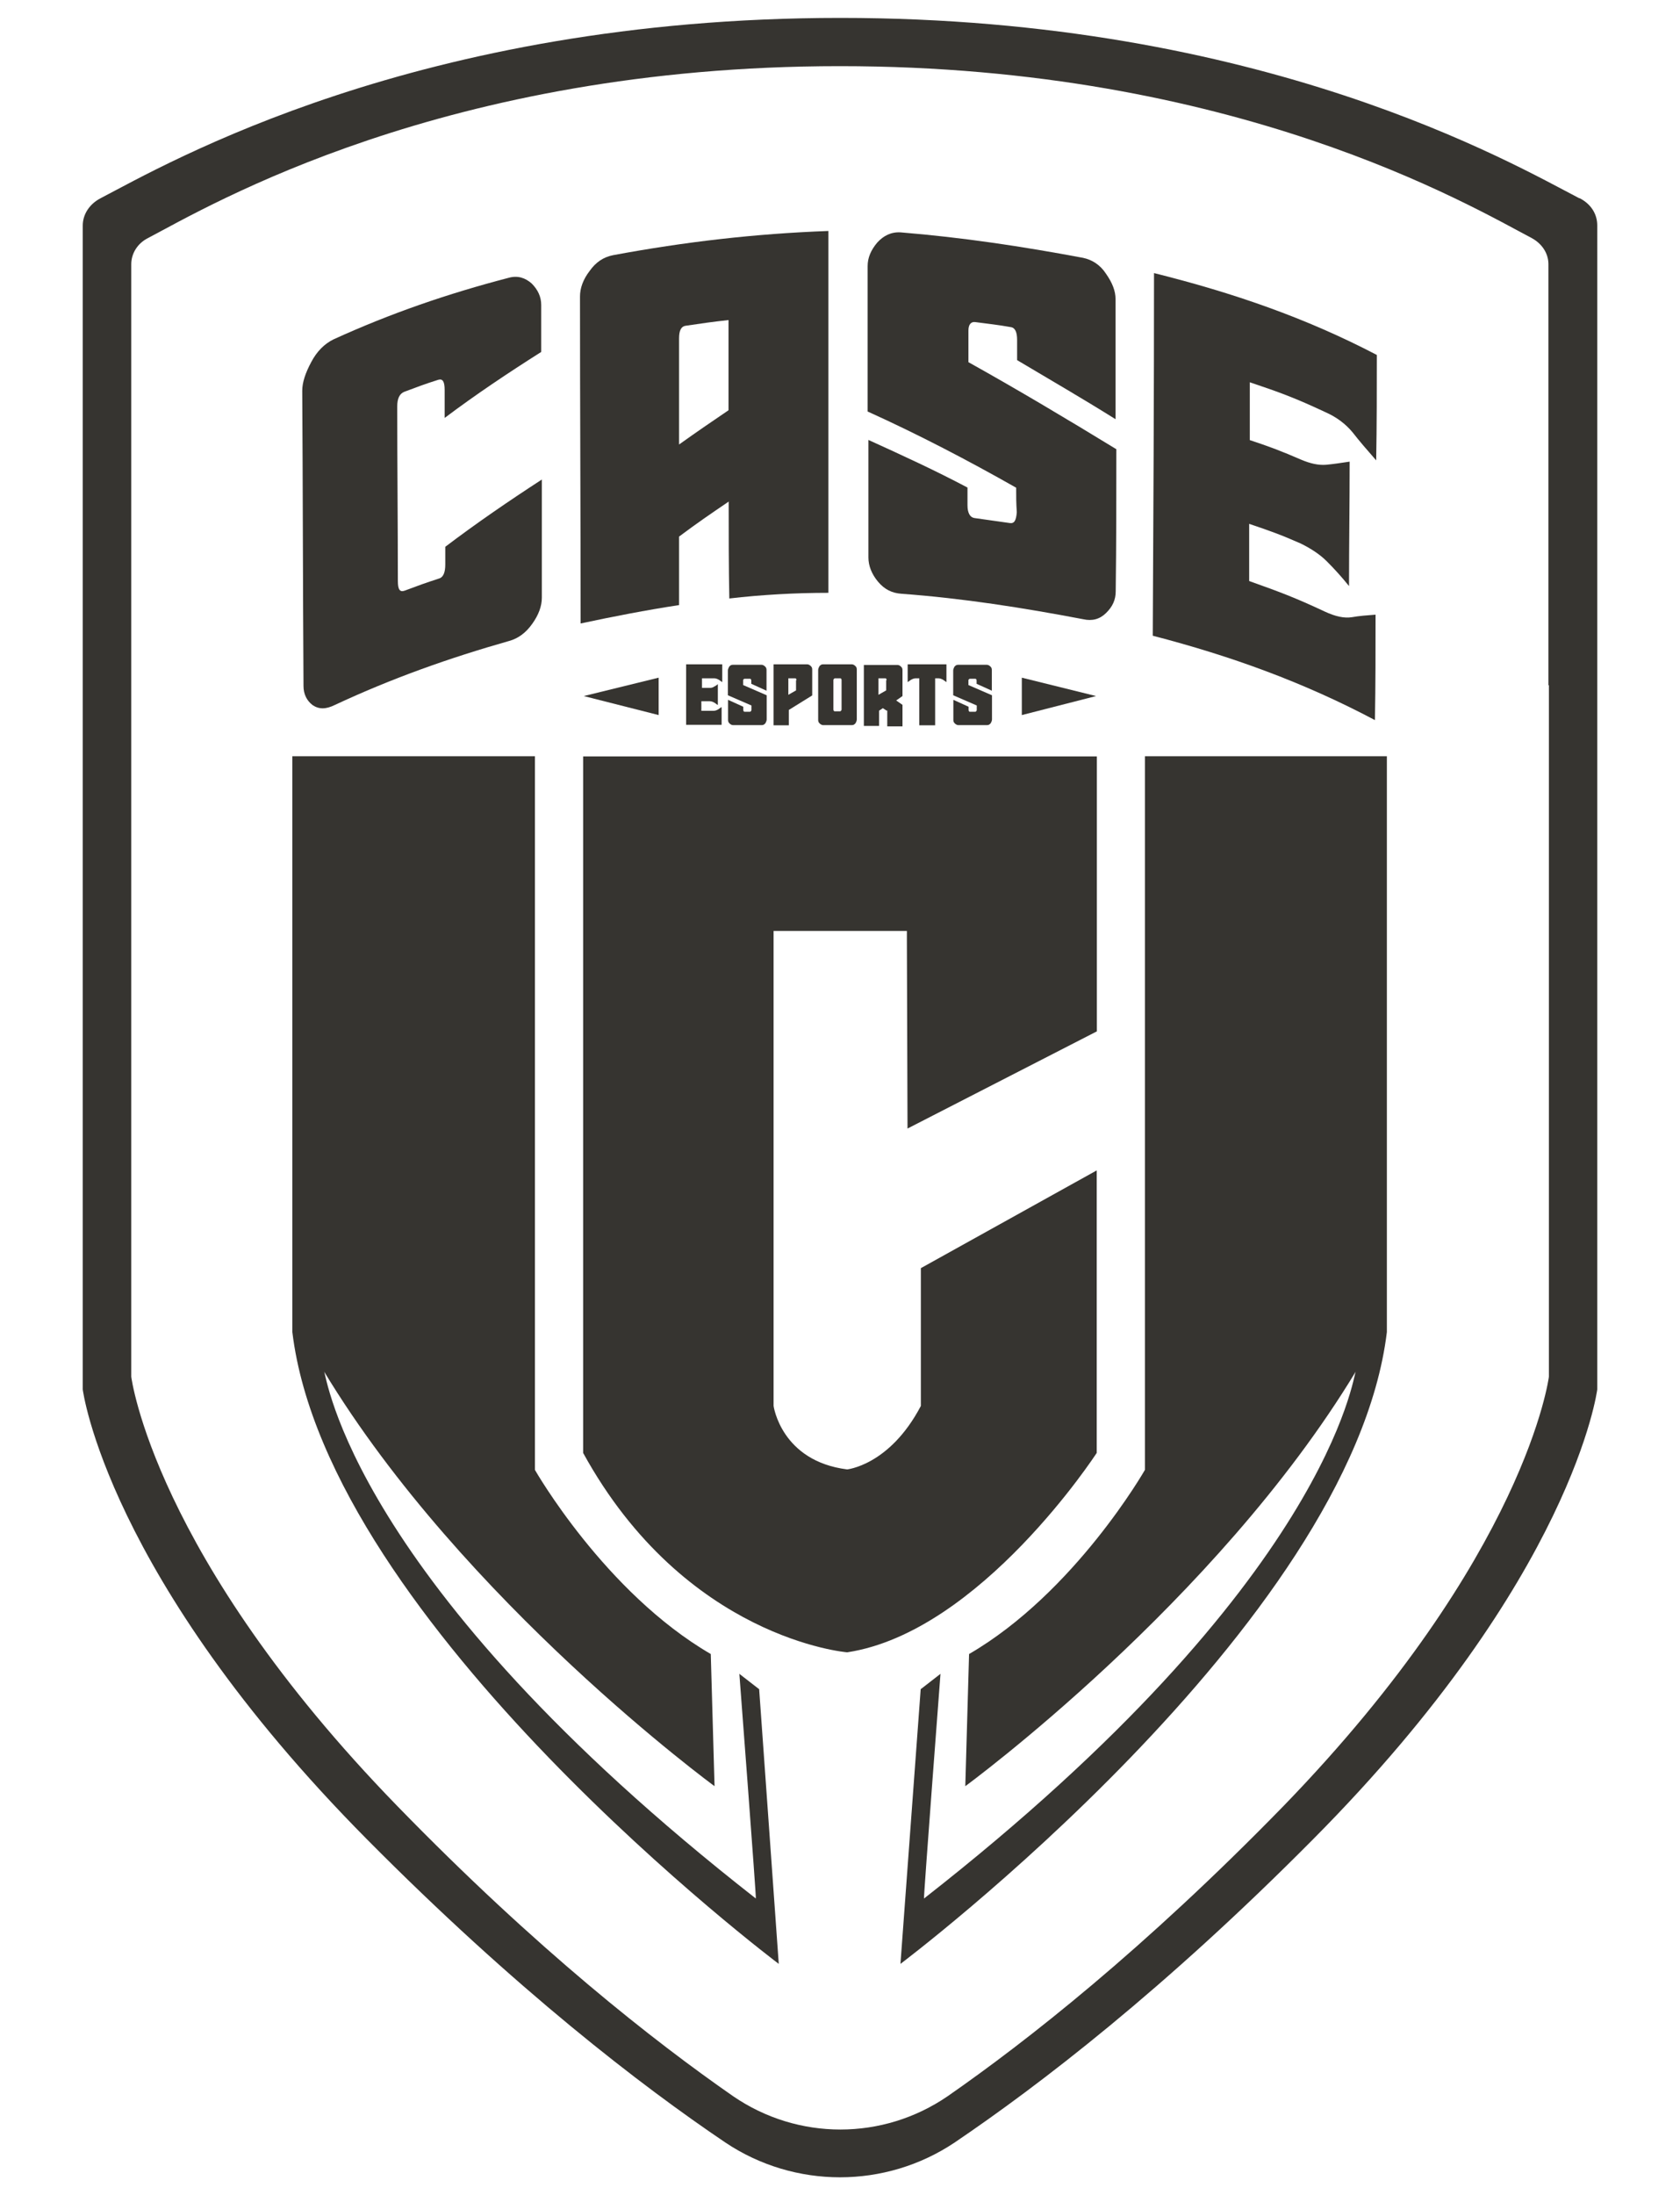 <?xml version="1.0" encoding="UTF-8"?>
<svg xmlns="http://www.w3.org/2000/svg" id="Capa_2" data-name="Capa 2" viewBox="0 0 107 139.7">
  <defs>
    <style>
      .cls-1 {
        fill: none;
      }

      .cls-1, .cls-2 {
        stroke-width: 0px;
      }

      .cls-2 {
        fill: #363430;
      }
    </style>
  </defs>
  <g id="Capa_1-2" data-name="Capa 1">
    <g>
      <g>
        <path class="cls-2" d="M100.59,12.62c-4.21-2.18-20.14-11.48-47.07-11.48S10.61,10.43,6.4,12.62c-.69.36-1.13,1.01-1.13,1.74v74.07s1.5,11.88,18.08,28.61c9.5,9.58,17.51,15.72,22.85,19.32,4.41,2.95,10.19,2.95,14.6,0,5.38-3.64,13.35-9.74,22.85-19.32,16.58-16.69,18.08-28.61,18.08-28.61V14.35c0-.73-.4-1.37-1.13-1.74ZM98.65,43.61v44.01s-1.42,11.35-16.9,27.32c-8.9,9.13-16.38,14.99-21.39,18.47-4.13,2.83-9.54,2.83-13.67,0-5.01-3.48-12.5-9.33-21.39-18.47-15.53-15.96-16.94-27.32-16.94-27.32V16.82c0-.69.4-1.33,1.05-1.66,3.92-2.06,18.89-10.95,44.08-10.95s40.16,8.89,44.08,10.95c.65.36,1.05.97,1.05,1.66v26.79h.04Z"></path>
        <path class="cls-2" d="M43.69,42.28h2.31v1.13c-.08-.04-.16-.12-.24-.16-.08-.04-.16-.08-.28-.08h-.77v.61h.53c.08,0,.2-.04.24-.08.08-.04.16-.08.24-.16v1.33c-.08-.04-.16-.12-.24-.16-.08-.04-.16-.08-.28-.08h-.53v.61h.77c.12,0,.2-.04.28-.08.08-.04.16-.12.24-.16v1.13h-2.26v-3.84Z"></path>
        <path class="cls-2" d="M47.86,44.9l-1.5-.65v-1.58c0-.08.04-.16.08-.24.08-.08.12-.12.24-.12h1.82c.08,0,.16.04.24.12.08.08.08.16.08.24v1.29l-.97-.44v-.2c0-.08-.04-.12-.08-.12h-.36s-.08.04-.08.08v.32l1.5.65v1.54c0,.08-.04.16-.08.24-.08.08-.12.12-.24.12h-1.82c-.08,0-.16-.04-.24-.12-.08-.08-.08-.16-.08-.24v-1.25l.97.44v.2c0,.08.04.12.08.12h.36s.08-.04.08-.12v-.28Z"></path>
        <path class="cls-2" d="M50.24,45.19v.97h-.97v-3.88h2.14c.08,0,.16.04.24.12.08.08.08.16.08.24v1.62l-1.5.93ZM50.73,43.29c0-.08-.04-.12-.08-.12h-.44v1.05l.49-.28v-.65h.04Z"></path>
        <path class="cls-2" d="M54.57,45.79c0,.08-.04.16-.08.24-.08.08-.12.12-.24.12h-1.82c-.08,0-.16-.04-.24-.12-.08-.08-.08-.16-.08-.24v-3.15c0-.08.04-.16.08-.24.08-.08.12-.12.24-.12h1.82c.08,0,.16.04.24.12.08.08.08.16.08.24v3.15ZM53.6,43.29c0-.08-.04-.12-.08-.12h-.36s-.08.04-.08.12v1.86c0,.08.04.12.08.12h.36s.08-.04.08-.12v-1.86Z"></path>
        <path class="cls-2" d="M56.47,45.23l-.24-.16-.24.16v.97h-.97v-3.88h2.14c.08,0,.16.04.24.12.08.08.08.16.08.24v1.62l-.4.28.4.28v1.37h-.97v-1.01h-.04ZM56.47,43.29c0-.08-.04-.12-.08-.12h-.44v1.05l.49-.28v-.65h.04Z"></path>
        <path class="cls-2" d="M58.57,43.17h-.24c-.12,0-.2.04-.28.08-.08.04-.16.12-.24.16v-1.13h2.47v1.13c-.08-.04-.16-.12-.24-.16-.08-.04-.16-.08-.28-.08h-.2v2.99h-1.01v-2.99h.04Z"></path>
        <path class="cls-2" d="M62.21,44.9l-1.5-.65v-1.58c0-.08.04-.16.08-.24.08-.08.12-.12.24-.12h1.82c.08,0,.16.04.24.12.08.08.08.16.08.24v1.29l-.97-.44v-.2c0-.08-.04-.12-.08-.12h-.36s-.08.04-.08.08v.32l1.5.65v1.54c0,.08-.04.16-.08.24-.08.08-.12.12-.24.12h-1.82c-.08,0-.16-.04-.24-.12-.08-.08-.08-.16-.08-.24v-1.25l.97.44v.2c0,.08.04.12.08.12h.36s.08-.04.08-.12v-.28Z"></path>
        <path class="cls-2" d="M41.95,43.13v2.38l-4.77-1.21,4.77-1.17Z"></path>
        <path class="cls-2" d="M65.08,43.13v2.38l4.73-1.21-4.73-1.17Z"></path>
        <path class="cls-2" d="M57.81,71.82l12.05-6.18v-17.5h-32.72v44.33c6.51,11.84,16.78,12.69,16.82,12.69,8.49-1.29,15.89-12.69,15.89-12.69v-17.98l-11.2,6.22v8.77c-2.02,3.84-4.77,4.04-4.69,4.04-4.21-.53-4.69-4.04-4.69-4.04v-30.23h8.49v.65l.04,11.92Z"></path>
        <path class="cls-2" d="M25.78,37.59c.85-.32,1.29-.48,2.18-.77.28-.08.4-.4.4-.89v-1.13c1.98-1.5,4.04-2.91,6.15-4.28v7.52c0,.53-.2,1.09-.61,1.66-.4.57-.89.93-1.46,1.09-3.84,1.09-7.48,2.38-11.12,4.08-.57.28-1.01.28-1.42,0-.36-.28-.57-.69-.57-1.21-.04-6.26-.04-12.53-.08-18.79,0-.53.2-1.13.57-1.82.36-.69.85-1.17,1.42-1.45,3.64-1.66,7.28-2.91,11.16-3.92.57-.16,1.05,0,1.46.36.4.4.61.85.61,1.37v2.99c-2.1,1.33-4.17,2.71-6.15,4.2v-1.78c0-.53-.12-.73-.4-.65-.89.28-1.29.44-2.18.77-.28.12-.44.4-.44.93,0,3.72.04,7.39.04,11.11,0,.53.12.73.44.61Z"></path>
        <path class="cls-2" d="M46.4,31.93c-1.25.85-1.9,1.29-3.15,2.22v4.36c-2.1.32-4.21.73-6.27,1.17,0-6.95-.04-13.86-.04-20.81,0-.53.2-1.09.61-1.62.4-.57.89-.89,1.5-1.01,4.57-.85,9.06-1.37,13.71-1.54v23.03c-2.1,0-4.25.12-6.31.36-.04-2.06-.04-4.12-.04-6.18ZM46.4,20.37c-1.09.12-1.62.2-2.71.36-.32.04-.44.32-.44.81v6.75c1.25-.89,1.9-1.33,3.15-2.18v-5.74Z"></path>
        <path class="cls-2" d="M64.72,31.04c-3.07-1.74-6.23-3.39-9.46-4.85v-9.25c0-.53.2-1.01.61-1.5.4-.44.89-.69,1.5-.65,3.92.32,7.72.89,11.61,1.62.57.12,1.09.44,1.46,1.01.4.57.61,1.09.61,1.62v7.64c-2.06-1.29-4.17-2.51-6.27-3.76v-1.29c0-.48-.12-.77-.4-.81-.89-.16-1.38-.2-2.26-.32-.28-.04-.44.16-.44.53v2.02c3.19,1.78,6.31,3.64,9.42,5.54,0,3.03,0,6.02-.04,9.05,0,.53-.2.97-.61,1.37-.4.4-.89.53-1.46.4-3.84-.73-7.64-1.33-11.57-1.62-.61-.04-1.09-.28-1.5-.77-.4-.48-.61-1.01-.61-1.54v-7.48c2.14.97,4.25,1.94,6.31,3.03v1.13c0,.48.16.77.44.81.89.12,1.37.2,2.26.32.28.04.4-.16.44-.69-.04-.61-.04-.93-.04-1.58Z"></path>
        <path class="cls-2" d="M73.5,17.38c5.01,1.25,9.63,2.83,14.19,5.21,0,2.22,0,4.49-.04,6.71-.57-.65-1.09-1.25-1.5-1.78-.44-.53-1.01-.97-1.74-1.29-1.9-.89-2.87-1.25-4.81-1.9v3.68c1.33.44,1.98.69,3.28,1.25.57.24,1.09.36,1.58.32.44-.04.97-.12,1.5-.2,0,2.63-.04,5.25-.04,7.92-.49-.61-.97-1.13-1.42-1.58-.44-.44-1.01-.81-1.66-1.13-1.29-.57-1.98-.81-3.28-1.25v3.64c1.94.69,2.91,1.05,4.81,1.94.69.32,1.25.44,1.74.36.44-.08.97-.12,1.5-.16,0,2.22,0,4.49-.04,6.71-4.57-2.42-9.18-4.08-14.15-5.37.04-7.68.08-15.36.08-23.07Z"></path>
        <path class="cls-2" d="M48.34,107.5l-1.25-.97s1.09,14.3,1.05,14.3c-25.96-20.29-27.34-33.42-27.5-33.54,8.9,14.71,24.87,26.39,24.87,26.39,0,0-.24-8.32-.24-8.41-6.75-3.92-11.2-11.72-11.2-11.72v-45.42h-15.45v36.65c2.26,18.63,30.98,40.21,30.98,40.21l-1.25-17.5Z"></path>
        <path class="cls-2" d="M58.65,107.5l1.25-.97s-1.09,14.3-1.05,14.3c25.96-20.29,27.34-33.42,27.5-33.54-8.9,14.71-24.87,26.39-24.87,26.39,0,0,.24-8.32.24-8.41,6.75-3.92,11.2-11.72,11.2-11.72v-45.42h15.41v36.65c-2.26,18.63-30.98,40.21-30.98,40.21l1.29-17.5Z"></path>
      </g>
      <rect class="cls-1" width="107" height="139.7"></rect>
    </g>
  </g>
</svg>
